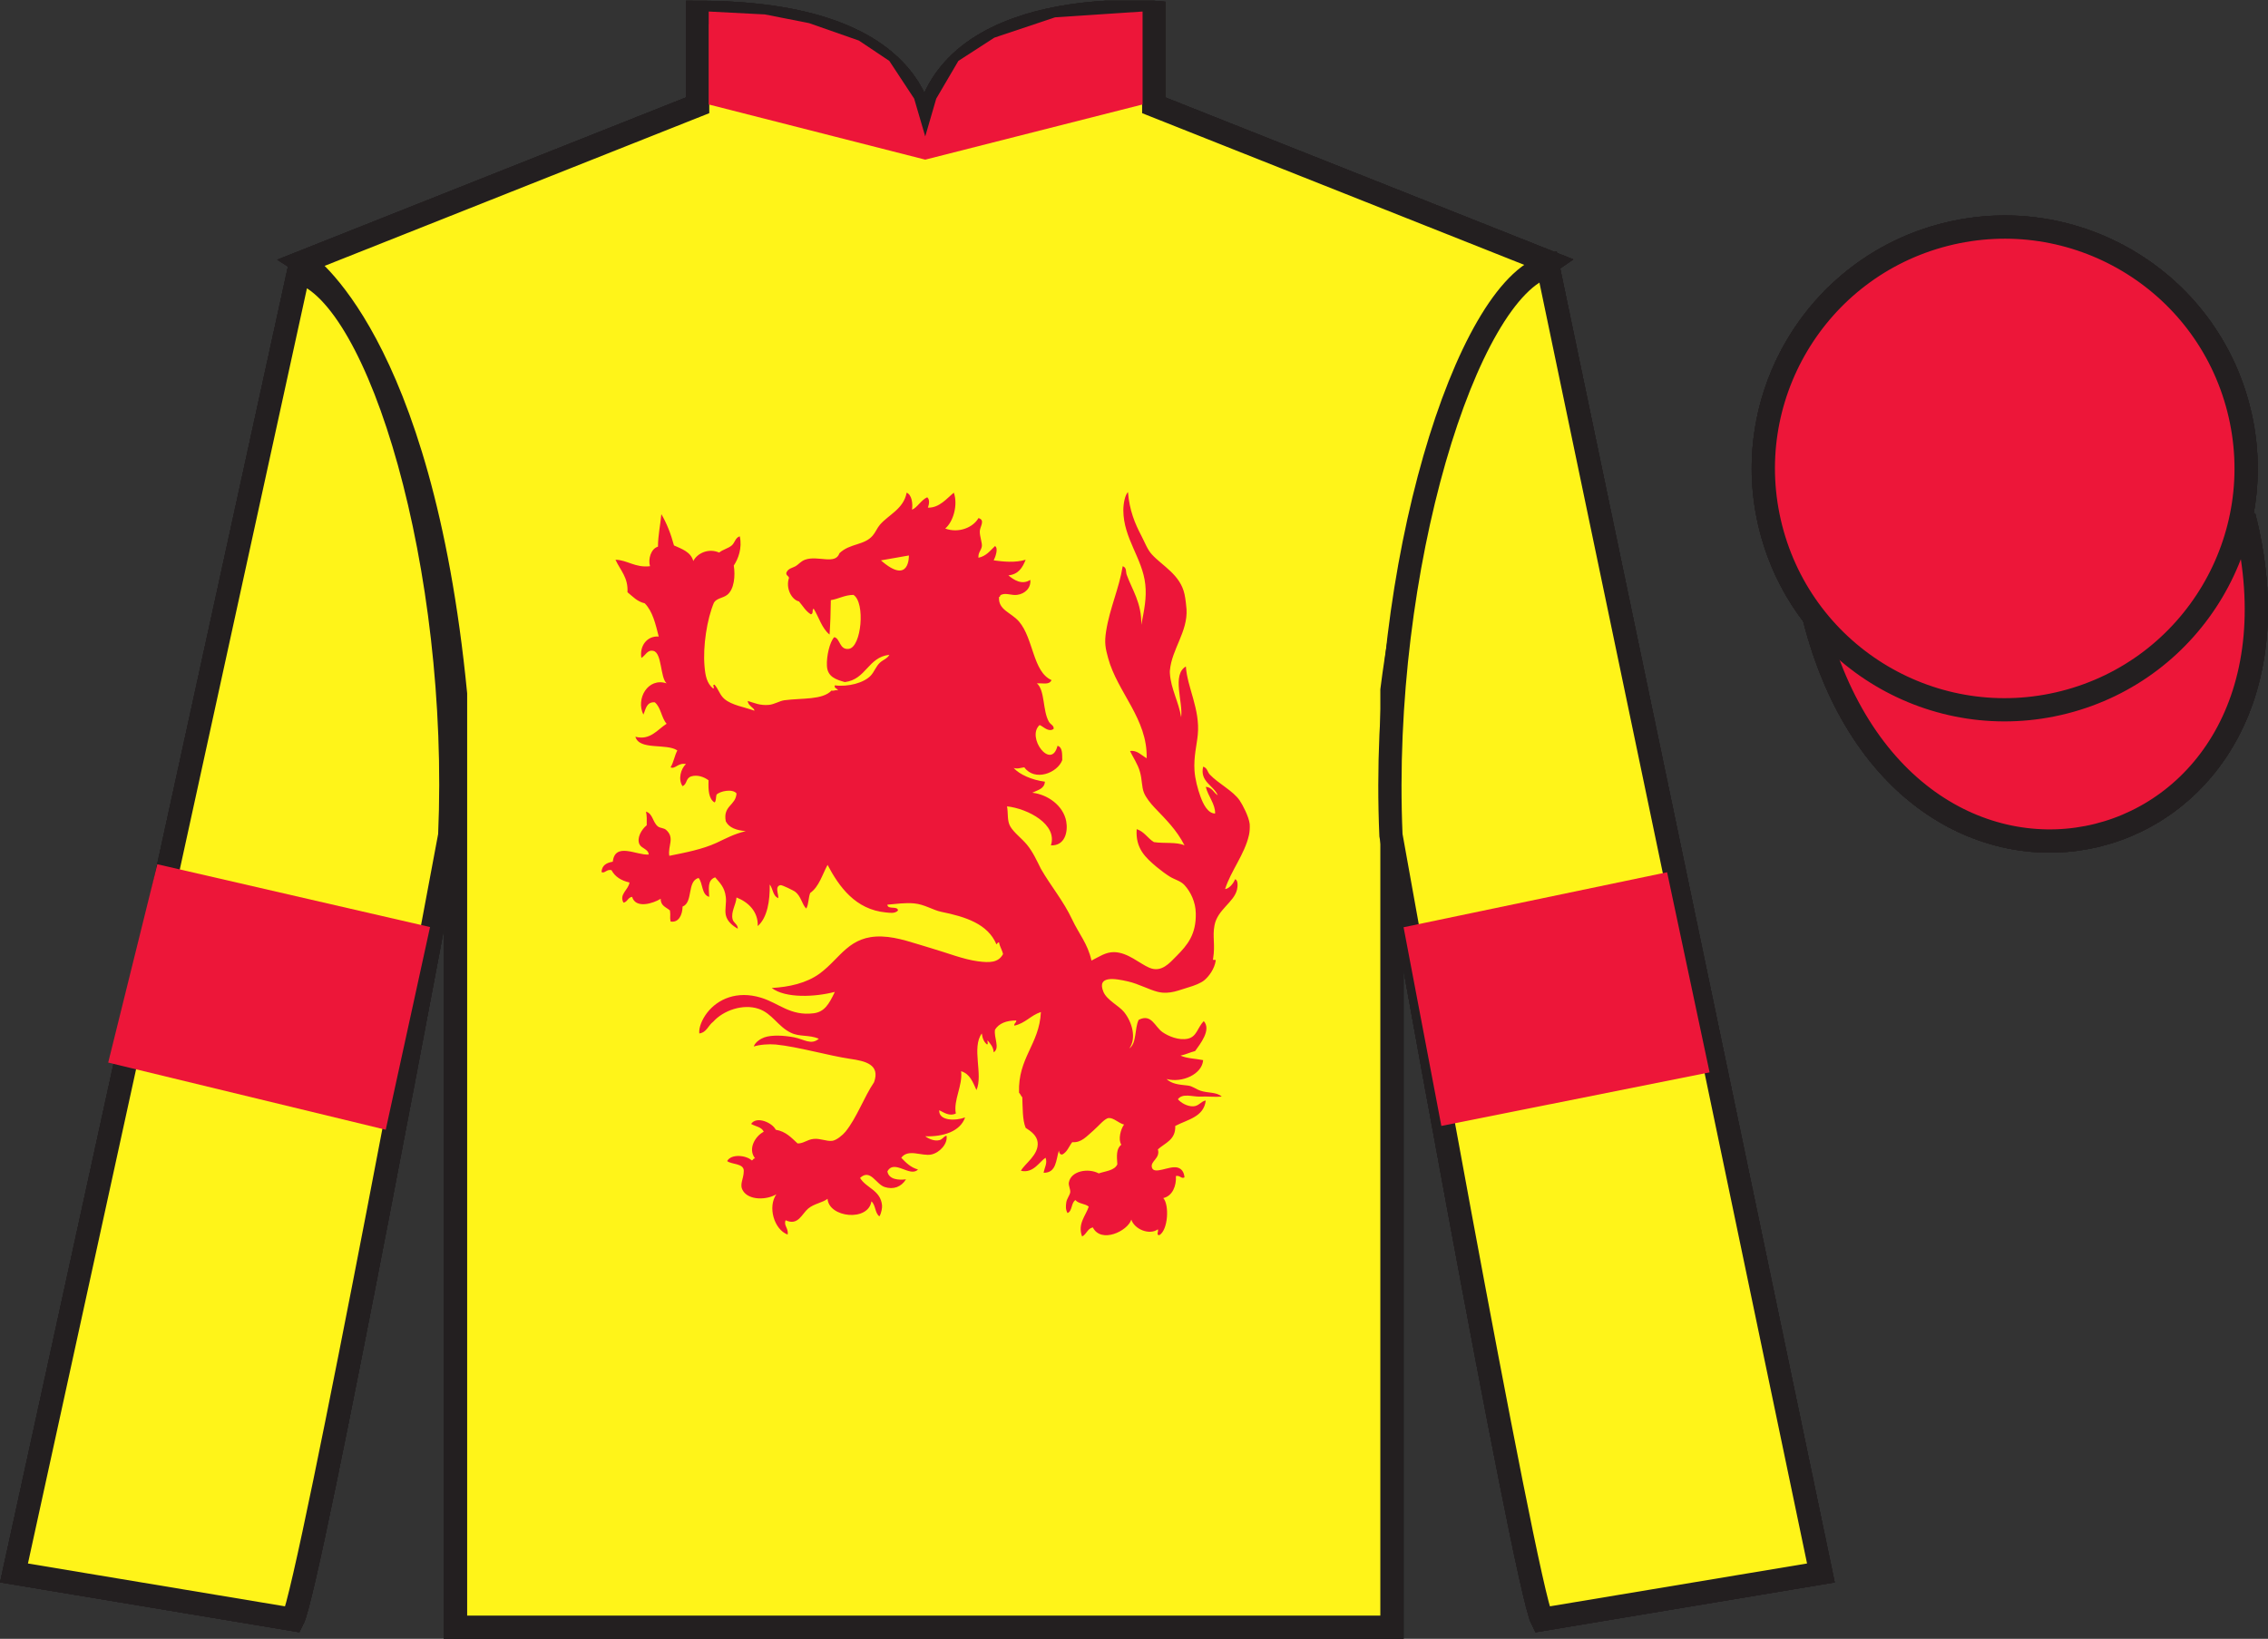 <?xml version="1.0" encoding="UTF-8"?>
<svg xmlns="http://www.w3.org/2000/svg" xmlns:xlink="http://www.w3.org/1999/xlink" width="97.59pt" height="70.53pt" viewBox="0 0 97.59 70.53" version="1.1">
<rect x="0" y="0" width="97.59" height="70.53" fill="#333333" stroke="none"/>
<defs>
<clipPath id="clip1">
  <path d="M 0 70.531 L 97.59 70.531 L 97.59 0.031 L 0 0.031 L 0 70.531 Z M 0 70.531 "/>
</clipPath>
</defs>
<g id="surface0">
<g clip-path="url(#clip1)" clip-rule="nonzero">
<path style="fill-rule:nonzero;fill:rgb(65.882%,1.34%,31.255%);fill-opacity:1;stroke-width:10;stroke-linecap:butt;stroke-linejoin:miter;stroke:rgb(13.73%,12.16%,12.549%);stroke-opacity:1;stroke-miterlimit:4;" d="M 780.703 439.245 C 820.391 283.62 1004.336 331.198 965.547 483.191 " transform="matrix(0.1,0,0,-0.1,0,70.53)"/>
<path style=" stroke:none;fill-rule:nonzero;fill:rgb(100%,100%,100%);fill-opacity:1;" d="M 13.02 11.281 C 13.02 11.281 18.102 14.531 19.602 29.863 C 19.602 29.863 19.602 44.863 19.602 70.031 L 59.895 70.031 L 59.895 29.695 C 59.895 29.695 61.684 14.695 66.645 11.281 L 49.645 4.531 L 49.645 0.531 C 49.645 0.531 39.754 -0.305 39.754 6.531 C 39.754 6.531 40.77 0.531 30.02 0.531 L 30.02 4.531 L 13.02 11.281 "/>
<path style="fill:none;stroke-width:10;stroke-linecap:butt;stroke-linejoin:miter;stroke:rgb(13.73%,12.16%,12.549%);stroke-opacity:1;stroke-miterlimit:4;" d="M 130.195 592.487 C 130.195 592.487 181.016 559.987 196.016 406.667 C 196.016 406.667 196.016 256.667 196.016 4.987 L 598.945 4.987 L 598.945 408.347 C 598.945 408.347 616.836 558.347 666.445 592.487 L 496.445 659.987 L 496.445 699.987 C 496.445 699.987 397.539 708.347 397.539 639.987 C 397.539 639.987 407.695 699.987 300.195 699.987 L 300.195 659.987 L 130.195 592.487 Z M 130.195 592.487 " transform="matrix(0.1,0,0,-0.1,0,70.53)"/>
<path style=" stroke:none;fill-rule:nonzero;fill:rgb(13.73%,12.16%,12.549%);fill-opacity:1;" d="M 38.27 45.684 C 42.953 45.684 46.754 41.883 46.754 37.195 C 46.754 32.512 42.953 28.711 38.27 28.711 C 33.582 28.711 29.781 32.512 29.781 37.195 C 29.781 41.883 33.582 45.684 38.27 45.684 "/>
<path style=" stroke:none;fill-rule:nonzero;fill:rgb(13.73%,12.16%,12.549%);fill-opacity:1;" d="M 28.27 24.684 C 32.953 24.684 36.754 20.883 36.754 16.195 C 36.754 11.512 32.953 7.711 28.27 7.711 C 23.582 7.711 19.781 11.512 19.781 16.195 C 19.781 20.883 23.582 24.684 28.27 24.684 "/>
<path style=" stroke:none;fill-rule:nonzero;fill:rgb(13.73%,12.16%,12.549%);fill-opacity:1;" d="M 49.27 68.184 C 53.953 68.184 57.754 64.383 57.754 59.695 C 57.754 55.012 53.953 51.211 49.27 51.211 C 44.582 51.211 40.781 55.012 40.781 59.695 C 40.781 64.383 44.582 68.184 49.27 68.184 "/>
<path style="fill:none;stroke-width:10;stroke-linecap:butt;stroke-linejoin:miter;stroke:rgb(13.73%,12.16%,12.549%);stroke-opacity:1;stroke-miterlimit:4;" d="M 126.016 8.347 C 133.516 23.347 193.516 345.847 193.516 345.847 C 198.516 460.847 163.516 578.347 128.516 588.347 L 6.016 28.347 L 126.016 8.347 Z M 126.016 8.347 " transform="matrix(0.1,0,0,-0.1,0,70.53)"/>
<path style="fill:none;stroke-width:10;stroke-linecap:butt;stroke-linejoin:miter;stroke:rgb(13.73%,12.16%,12.549%);stroke-opacity:1;stroke-miterlimit:4;" d="M 783.516 28.347 L 666.016 590.847 C 631.016 580.847 593.516 460.847 598.516 345.847 C 598.516 345.847 656.016 23.347 663.516 8.347 L 783.516 28.347 Z M 783.516 28.347 " transform="matrix(0.1,0,0,-0.1,0,70.53)"/>
<path style="fill:none;stroke-width:10;stroke-linecap:butt;stroke-linejoin:miter;stroke:rgb(13.73%,12.16%,12.549%);stroke-opacity:1;stroke-miterlimit:4;" d="M 888.281 403.073 C 943.867 417.253 977.422 473.816 963.242 529.362 C 949.062 584.948 892.5 618.503 836.914 604.323 C 781.367 590.144 747.812 533.581 761.992 477.995 C 776.172 422.448 832.695 388.894 888.281 403.073 Z M 888.281 403.073 " transform="matrix(0.1,0,0,-0.1,0,70.53)"/>
<path style="fill:none;stroke-width:10;stroke-linecap:butt;stroke-linejoin:miter;stroke:rgb(13.73%,12.16%,12.549%);stroke-opacity:1;stroke-miterlimit:4;" d="M 866.719 486.902 C 876.055 489.284 881.719 498.777 879.336 508.113 C 876.953 517.448 867.461 523.112 858.086 520.73 C 848.75 518.347 843.125 508.816 845.508 499.48 C 847.891 490.144 857.383 484.519 866.719 486.902 Z M 866.719 486.902 " transform="matrix(0.1,0,0,-0.1,0,70.53)"/>
<path style="fill:none;stroke-width:10;stroke-linecap:butt;stroke-linejoin:miter;stroke:rgb(13.73%,12.16%,12.549%);stroke-opacity:1;stroke-miterlimit:4;" d="M 780.703 439.245 C 820.391 283.62 1004.336 331.198 965.547 483.191 " transform="matrix(0.1,0,0,-0.1,0,70.53)"/>
<path style=" stroke:none;fill-rule:nonzero;fill:rgb(100%,100%,100%);fill-opacity:1;" d="M 13.02 11.281 C 13.02 11.281 18.102 14.531 19.602 29.863 C 19.602 29.863 19.602 44.863 19.602 70.031 L 59.895 70.031 L 59.895 29.695 C 59.895 29.695 61.684 14.695 66.645 11.281 L 49.645 4.531 L 49.645 0.531 C 49.645 0.531 39.754 -0.305 39.754 6.531 C 39.754 6.531 40.77 0.531 30.02 0.531 L 30.02 4.531 L 13.02 11.281 "/>
<path style="fill:none;stroke-width:10;stroke-linecap:butt;stroke-linejoin:miter;stroke:rgb(13.73%,12.16%,12.549%);stroke-opacity:1;stroke-miterlimit:4;" d="M 130.195 592.487 C 130.195 592.487 181.016 559.987 196.016 406.667 C 196.016 406.667 196.016 256.667 196.016 4.987 L 598.945 4.987 L 598.945 408.347 C 598.945 408.347 616.836 558.347 666.445 592.487 L 496.445 659.987 L 496.445 699.987 C 496.445 699.987 397.539 708.347 397.539 639.987 C 397.539 639.987 407.695 699.987 300.195 699.987 L 300.195 659.987 L 130.195 592.487 Z M 130.195 592.487 " transform="matrix(0.1,0,0,-0.1,0,70.53)"/>
<path style=" stroke:none;fill-rule:nonzero;fill:rgb(13.73%,12.16%,12.549%);fill-opacity:1;" d="M 38.27 45.684 C 42.953 45.684 46.754 41.883 46.754 37.195 C 46.754 32.512 42.953 28.711 38.27 28.711 C 33.582 28.711 29.781 32.512 29.781 37.195 C 29.781 41.883 33.582 45.684 38.27 45.684 "/>
<path style=" stroke:none;fill-rule:nonzero;fill:rgb(13.73%,12.16%,12.549%);fill-opacity:1;" d="M 28.27 24.684 C 32.953 24.684 36.754 20.883 36.754 16.195 C 36.754 11.512 32.953 7.711 28.27 7.711 C 23.582 7.711 19.781 11.512 19.781 16.195 C 19.781 20.883 23.582 24.684 28.27 24.684 "/>
<path style=" stroke:none;fill-rule:nonzero;fill:rgb(13.73%,12.16%,12.549%);fill-opacity:1;" d="M 49.27 68.184 C 53.953 68.184 57.754 64.383 57.754 59.695 C 57.754 55.012 53.953 51.211 49.27 51.211 C 44.582 51.211 40.781 55.012 40.781 59.695 C 40.781 64.383 44.582 68.184 49.27 68.184 "/>
<path style="fill:none;stroke-width:10;stroke-linecap:butt;stroke-linejoin:miter;stroke:rgb(13.73%,12.16%,12.549%);stroke-opacity:1;stroke-miterlimit:4;" d="M 126.016 8.347 C 133.516 23.347 193.516 345.847 193.516 345.847 C 198.516 460.847 163.516 578.347 128.516 588.347 L 6.016 28.347 L 126.016 8.347 Z M 126.016 8.347 " transform="matrix(0.1,0,0,-0.1,0,70.53)"/>
<path style="fill:none;stroke-width:10;stroke-linecap:butt;stroke-linejoin:miter;stroke:rgb(13.73%,12.16%,12.549%);stroke-opacity:1;stroke-miterlimit:4;" d="M 783.516 28.347 L 666.016 590.847 C 631.016 580.847 593.516 460.847 598.516 345.847 C 598.516 345.847 656.016 23.347 663.516 8.347 L 783.516 28.347 Z M 783.516 28.347 " transform="matrix(0.1,0,0,-0.1,0,70.53)"/>
<path style="fill:none;stroke-width:10;stroke-linecap:butt;stroke-linejoin:miter;stroke:rgb(13.73%,12.16%,12.549%);stroke-opacity:1;stroke-miterlimit:4;" d="M 888.281 403.073 C 943.867 417.253 977.422 473.816 963.242 529.362 C 949.062 584.948 892.5 618.503 836.914 604.323 C 781.367 590.144 747.812 533.581 761.992 477.995 C 776.172 422.448 832.695 388.894 888.281 403.073 Z M 888.281 403.073 " transform="matrix(0.1,0,0,-0.1,0,70.53)"/>
<path style="fill:none;stroke-width:10;stroke-linecap:butt;stroke-linejoin:miter;stroke:rgb(13.73%,12.16%,12.549%);stroke-opacity:1;stroke-miterlimit:4;" d="M 866.719 486.902 C 876.055 489.284 881.719 498.777 879.336 508.113 C 876.953 517.448 867.461 523.112 858.086 520.73 C 848.75 518.347 843.125 508.816 845.508 499.48 C 847.891 490.144 857.383 484.519 866.719 486.902 Z M 866.719 486.902 " transform="matrix(0.1,0,0,-0.1,0,70.53)"/>
<path style="fill:none;stroke-width:10;stroke-linecap:butt;stroke-linejoin:miter;stroke:rgb(13.73%,12.16%,12.549%);stroke-opacity:1;stroke-miterlimit:4;" d="M 780.703 439.245 C 820.391 283.62 1004.336 331.198 965.547 483.191 " transform="matrix(0.1,0,0,-0.1,0,70.53)"/>
<path style=" stroke:none;fill-rule:nonzero;fill:rgb(100%,100%,100%);fill-opacity:1;" d="M 13.02 11.281 C 13.02 11.281 18.102 14.531 19.602 29.863 C 19.602 29.863 19.602 44.863 19.602 70.031 L 59.895 70.031 L 59.895 29.695 C 59.895 29.695 61.684 14.695 66.645 11.281 L 49.645 4.531 L 49.645 0.531 C 49.645 0.531 39.754 -0.305 39.754 6.531 C 39.754 6.531 40.77 0.531 30.02 0.531 L 30.02 4.531 L 13.02 11.281 "/>
<path style="fill:none;stroke-width:10;stroke-linecap:butt;stroke-linejoin:miter;stroke:rgb(13.73%,12.16%,12.549%);stroke-opacity:1;stroke-miterlimit:4;" d="M 130.195 592.487 C 130.195 592.487 181.016 559.987 196.016 406.667 C 196.016 406.667 196.016 256.667 196.016 4.987 L 598.945 4.987 L 598.945 408.347 C 598.945 408.347 616.836 558.347 666.445 592.487 L 496.445 659.987 L 496.445 699.987 C 496.445 699.987 397.539 708.347 397.539 639.987 C 397.539 639.987 407.695 699.987 300.195 699.987 L 300.195 659.987 L 130.195 592.487 Z M 130.195 592.487 " transform="matrix(0.1,0,0,-0.1,0,70.53)"/>
<path style=" stroke:none;fill-rule:nonzero;fill:rgb(13.73%,12.16%,12.549%);fill-opacity:1;" d="M 38.27 45.684 C 42.953 45.684 46.754 41.883 46.754 37.195 C 46.754 32.512 42.953 28.711 38.27 28.711 C 33.582 28.711 29.781 32.512 29.781 37.195 C 29.781 41.883 33.582 45.684 38.27 45.684 "/>
<path style=" stroke:none;fill-rule:nonzero;fill:rgb(13.73%,12.16%,12.549%);fill-opacity:1;" d="M 28.27 24.684 C 32.953 24.684 36.754 20.883 36.754 16.195 C 36.754 11.512 32.953 7.711 28.27 7.711 C 23.582 7.711 19.781 11.512 19.781 16.195 C 19.781 20.883 23.582 24.684 28.27 24.684 "/>
<path style=" stroke:none;fill-rule:nonzero;fill:rgb(13.73%,12.16%,12.549%);fill-opacity:1;" d="M 49.27 68.184 C 53.953 68.184 57.754 64.383 57.754 59.695 C 57.754 55.012 53.953 51.211 49.27 51.211 C 44.582 51.211 40.781 55.012 40.781 59.695 C 40.781 64.383 44.582 68.184 49.27 68.184 "/>
<path style="fill:none;stroke-width:10;stroke-linecap:butt;stroke-linejoin:miter;stroke:rgb(13.73%,12.16%,12.549%);stroke-opacity:1;stroke-miterlimit:4;" d="M 126.016 8.347 C 133.516 23.347 193.516 345.847 193.516 345.847 C 198.516 460.847 163.516 578.347 128.516 588.347 L 6.016 28.347 L 126.016 8.347 Z M 126.016 8.347 " transform="matrix(0.1,0,0,-0.1,0,70.53)"/>
<path style="fill:none;stroke-width:10;stroke-linecap:butt;stroke-linejoin:miter;stroke:rgb(13.73%,12.16%,12.549%);stroke-opacity:1;stroke-miterlimit:4;" d="M 783.516 28.347 L 666.016 590.847 C 631.016 580.847 593.516 460.847 598.516 345.847 C 598.516 345.847 656.016 23.347 663.516 8.347 L 783.516 28.347 Z M 783.516 28.347 " transform="matrix(0.1,0,0,-0.1,0,70.53)"/>
<path style="fill:none;stroke-width:10;stroke-linecap:butt;stroke-linejoin:miter;stroke:rgb(13.73%,12.16%,12.549%);stroke-opacity:1;stroke-miterlimit:4;" d="M 888.281 403.073 C 943.867 417.253 977.422 473.816 963.242 529.362 C 949.062 584.948 892.5 618.503 836.914 604.323 C 781.367 590.144 747.812 533.581 761.992 477.995 C 776.172 422.448 832.695 388.894 888.281 403.073 Z M 888.281 403.073 " transform="matrix(0.1,0,0,-0.1,0,70.53)"/>
<path style="fill:none;stroke-width:10;stroke-linecap:butt;stroke-linejoin:miter;stroke:rgb(13.73%,12.16%,12.549%);stroke-opacity:1;stroke-miterlimit:4;" d="M 866.719 486.902 C 876.055 489.284 881.719 498.777 879.336 508.113 C 876.953 517.448 867.461 523.112 858.086 520.73 C 848.75 518.347 843.125 508.816 845.508 499.48 C 847.891 490.144 857.383 484.519 866.719 486.902 Z M 866.719 486.902 " transform="matrix(0.1,0,0,-0.1,0,70.53)"/>
<path style="fill-rule:nonzero;fill:rgb(92.863%,8.783%,22.277%);fill-opacity:1;stroke-width:10;stroke-linecap:butt;stroke-linejoin:miter;stroke:rgb(13.73%,12.16%,12.549%);stroke-opacity:1;stroke-miterlimit:4;" d="M 780.703 439.245 C 820.391 283.62 1004.336 331.198 965.547 483.191 " transform="matrix(0.1,0,0,-0.1,0,70.53)"/>
<path style=" stroke:none;fill-rule:nonzero;fill:rgb(100%,95.41%,10.001%);fill-opacity:1;" d="M 13.02 11.281 C 13.02 11.281 18.102 14.531 19.602 29.863 C 19.602 29.863 19.602 44.863 19.602 70.031 L 59.895 70.031 L 59.895 29.695 C 59.895 29.695 61.684 14.695 66.645 11.281 L 49.645 4.531 L 49.645 0.531 C 49.645 0.531 39.754 -0.305 39.754 6.531 C 39.754 6.531 40.77 0.531 30.02 0.531 L 30.02 4.531 L 13.02 11.281 "/>
<path style="fill:none;stroke-width:10;stroke-linecap:butt;stroke-linejoin:miter;stroke:rgb(13.73%,12.16%,12.549%);stroke-opacity:1;stroke-miterlimit:4;" d="M 130.195 592.487 C 130.195 592.487 181.016 559.987 196.016 406.667 C 196.016 406.667 196.016 256.667 196.016 4.987 L 598.945 4.987 L 598.945 408.347 C 598.945 408.347 616.836 558.347 666.445 592.487 L 496.445 659.987 L 496.445 699.987 C 496.445 699.987 397.539 708.347 397.539 639.987 C 397.539 639.987 407.695 699.987 300.195 699.987 L 300.195 659.987 L 130.195 592.487 Z M 130.195 592.487 " transform="matrix(0.1,0,0,-0.1,0,70.53)"/>
<path style=" stroke:none;fill-rule:nonzero;fill:rgb(100%,95.41%,10.001%);fill-opacity:1;" d="M 12.602 69.695 C 13.352 68.195 19.352 35.945 19.352 35.945 C 19.852 24.445 16.352 12.695 12.852 11.695 L 0.602 67.695 L 12.602 69.695 "/>
<path style="fill:none;stroke-width:10;stroke-linecap:butt;stroke-linejoin:miter;stroke:rgb(13.73%,12.16%,12.549%);stroke-opacity:1;stroke-miterlimit:4;" d="M 126.016 8.347 C 133.516 23.347 193.516 345.847 193.516 345.847 C 198.516 460.847 163.516 578.347 128.516 588.347 L 6.016 28.347 L 126.016 8.347 Z M 126.016 8.347 " transform="matrix(0.1,0,0,-0.1,0,70.53)"/>
<path style=" stroke:none;fill-rule:nonzero;fill:rgb(100%,95.41%,10.001%);fill-opacity:1;" d="M 78.352 67.695 L 66.602 11.445 C 63.102 12.445 59.352 24.445 59.852 35.945 C 59.852 35.945 65.602 68.195 66.352 69.695 L 78.352 67.695 "/>
<path style="fill:none;stroke-width:10;stroke-linecap:butt;stroke-linejoin:miter;stroke:rgb(13.73%,12.16%,12.549%);stroke-opacity:1;stroke-miterlimit:4;" d="M 783.516 28.347 L 666.016 590.847 C 631.016 580.847 593.516 460.847 598.516 345.847 C 598.516 345.847 656.016 23.347 663.516 8.347 L 783.516 28.347 Z M 783.516 28.347 " transform="matrix(0.1,0,0,-0.1,0,70.53)"/>
<path style=" stroke:none;fill-rule:nonzero;fill:rgb(92.863%,8.783%,22.277%);fill-opacity:1;" d="M 88.828 30.223 C 94.387 28.805 97.742 23.148 96.324 17.594 C 94.906 12.035 89.25 8.68 83.691 10.098 C 78.137 11.516 74.781 17.172 76.199 22.73 C 77.617 28.285 83.27 31.641 88.828 30.223 "/>
<path style="fill:none;stroke-width:10;stroke-linecap:butt;stroke-linejoin:miter;stroke:rgb(13.73%,12.16%,12.549%);stroke-opacity:1;stroke-miterlimit:4;" d="M 888.281 403.073 C 943.867 417.253 977.422 473.816 963.242 529.362 C 949.062 584.948 892.5 618.503 836.914 604.323 C 781.367 590.144 747.812 533.581 761.992 477.995 C 776.172 422.448 832.695 388.894 888.281 403.073 Z M 888.281 403.073 " transform="matrix(0.1,0,0,-0.1,0,70.53)"/>
<path style=" stroke:none;fill-rule:nonzero;fill:rgb(92.863%,8.783%,22.277%);fill-opacity:1;" d="M 37.906 24.117 L 39.109 23.906 C 39.109 23.906 39.152 25.211 37.906 24.117 Z M 53.773 35.461 C 53.738 35.148 53.469 34.637 53.344 34.453 C 53.059 34.031 52.426 33.727 52.055 33.332 C 51.945 33.211 51.953 33.047 51.77 32.996 C 51.621 33.645 52.223 33.801 52.398 34.227 C 52.219 34.113 52.16 33.883 51.883 33.863 C 51.98 34.266 52.297 34.602 52.285 35.012 C 51.969 35.008 51.773 34.605 51.656 34.285 C 51.535 33.957 51.422 33.523 51.398 33.164 C 51.359 32.562 51.5 32.047 51.539 31.625 C 51.648 30.527 51.086 29.59 51.027 28.684 C 50.418 29.035 50.91 30.211 50.824 30.867 C 50.719 30.207 50.383 29.648 50.34 28.988 C 50.336 28.945 50.336 28.895 50.34 28.852 C 50.422 27.938 51.113 27.184 51.055 26.219 C 51.043 26.059 51.016 25.797 50.969 25.574 C 50.789 24.734 50.016 24.355 49.566 23.863 C 49.367 23.648 49.266 23.352 49.109 23.051 C 48.836 22.535 48.598 21.965 48.535 21.176 C 48.406 21.309 48.336 21.672 48.336 21.961 C 48.34 23.176 49.16 24.02 49.281 25.152 C 49.344 25.73 49.234 26.254 49.109 26.891 C 49.129 25.941 48.711 25.379 48.48 24.734 C 48.434 24.605 48.492 24.434 48.309 24.367 C 48.156 25.324 47.75 26.172 47.594 27.172 C 47.516 27.66 47.566 27.902 47.68 28.316 C 48.082 29.801 49.383 30.934 49.34 32.633 C 49.129 32.516 48.914 32.266 48.625 32.324 C 48.746 32.582 48.961 32.887 49.051 33.219 C 49.148 33.555 49.121 33.859 49.223 34.117 C 49.309 34.328 49.508 34.578 49.68 34.758 C 50.168 35.27 50.629 35.715 50.969 36.383 C 50.645 36.227 50.074 36.309 49.652 36.242 C 49.383 36.078 49.238 35.789 48.91 35.684 C 48.852 36.523 49.297 36.91 49.766 37.309 C 49.938 37.453 50.176 37.629 50.34 37.73 C 50.559 37.863 50.801 37.91 50.969 38.094 C 51.234 38.383 51.445 38.824 51.453 39.297 C 51.477 40.219 51.09 40.676 50.625 41.145 C 50.32 41.453 49.973 41.871 49.453 41.648 C 49.031 41.469 48.531 40.988 47.938 40.977 C 47.57 40.973 47.293 41.18 46.965 41.34 C 46.805 40.613 46.422 40.188 46.137 39.578 C 45.754 38.762 45.211 38.129 44.789 37.391 C 44.613 37.039 44.449 36.672 44.191 36.355 C 43.957 36.074 43.629 35.836 43.473 35.57 C 43.328 35.324 43.387 35.004 43.332 34.703 C 44.238 34.805 45.516 35.484 45.219 36.383 C 45.824 36.406 45.961 35.801 45.879 35.348 C 45.75 34.664 45.078 34.191 44.418 34.117 C 44.645 34 44.941 33.957 44.961 33.641 C 44.402 33.57 43.867 33.332 43.617 33.051 C 43.801 33.105 43.898 33.043 44.074 33.023 C 44.527 33.648 45.5 33.266 45.707 32.715 C 45.703 32.445 45.723 32.156 45.504 32.098 C 45.234 33.172 44.148 31.727 44.734 31.203 C 44.902 31.27 45.113 31.527 45.336 31.371 C 45.359 31.219 45.207 31.191 45.133 31.062 C 44.859 30.586 44.969 29.711 44.617 29.41 C 44.914 29.395 45.148 29.484 45.246 29.27 C 44.438 28.91 44.477 27.488 43.848 26.75 C 43.504 26.352 42.941 26.254 42.988 25.688 C 43.055 25.695 43.02 25.605 43.074 25.602 C 43.273 25.5 43.523 25.633 43.762 25.602 C 44.109 25.559 44.371 25.297 44.332 24.957 C 43.969 25.188 43.625 24.961 43.391 24.762 C 43.824 24.719 44 24.426 44.133 24.09 C 43.68 24.227 43.172 24.172 42.758 24.117 C 42.828 23.973 42.969 23.605 42.816 23.5 C 42.605 23.699 42.438 23.934 42.102 24.004 C 42.082 23.785 42.211 23.699 42.246 23.527 C 42.277 23.371 42.148 23.086 42.16 22.855 C 42.168 22.664 42.406 22.379 42.102 22.297 C 41.883 22.691 41.258 22.965 40.672 22.746 C 41.012 22.465 41.23 21.738 41.043 21.203 C 40.73 21.457 40.418 21.863 39.926 21.848 C 39.98 21.703 40.016 21.504 39.898 21.402 C 39.633 21.516 39.457 21.863 39.242 21.934 C 39.285 21.676 39.234 21.293 39.012 21.203 C 38.883 21.902 38.242 22.148 37.867 22.578 C 37.738 22.727 37.672 22.914 37.551 23.051 C 37.184 23.48 36.574 23.375 36.121 23.809 C 35.945 24.328 35.191 23.887 34.637 24.09 C 34.457 24.156 34.348 24.305 34.234 24.367 C 34.098 24.445 33.914 24.457 33.836 24.648 C 33.816 24.781 33.938 24.773 33.949 24.875 C 33.797 25.316 34.066 25.816 34.379 25.883 C 34.543 26.074 34.668 26.305 34.895 26.441 C 35.02 26.387 34.922 26.285 35.008 26.191 C 35.238 26.559 35.359 27.039 35.695 27.309 C 35.73 26.797 35.742 26.398 35.75 25.828 C 36.098 25.773 36.332 25.609 36.723 25.602 C 37.242 25.926 37.07 27.852 36.523 27.926 C 36.113 27.98 36.156 27.469 35.895 27.422 C 35.699 27.633 35.559 28.25 35.582 28.656 C 35.605 29.133 35.973 29.246 36.352 29.355 C 37.277 29.242 37.34 28.285 38.27 28.18 C 38.176 28.348 38.004 28.391 37.867 28.516 C 37.691 28.676 37.625 28.906 37.469 29.074 C 37.176 29.391 36.488 29.57 35.922 29.496 C 35.867 29.645 36.109 29.645 36.035 29.719 C 36.008 29.66 35.883 29.754 35.781 29.719 C 35.387 30.133 34.52 30.035 33.75 30.137 C 33.535 30.168 33.324 30.312 33.09 30.336 C 32.703 30.371 32.465 30.254 32.176 30.168 C 32.18 30.375 32.465 30.465 32.461 30.586 C 32.012 30.422 31.496 30.355 31.172 30.082 C 30.965 29.902 30.93 29.68 30.746 29.465 C 30.617 29.477 30.777 29.598 30.688 29.633 C 30.41 29.41 30.348 29.066 30.316 28.684 C 30.238 27.816 30.422 26.645 30.719 25.938 C 30.836 25.742 31.102 25.746 31.289 25.602 C 31.594 25.367 31.645 24.773 31.574 24.34 C 31.77 24.047 31.941 23.582 31.832 23.082 C 31.641 23.137 31.621 23.359 31.488 23.473 C 31.332 23.605 31.105 23.648 30.945 23.781 C 30.484 23.578 30 23.812 29.832 24.145 C 29.723 23.754 29.348 23.629 29 23.473 C 28.867 22.977 28.691 22.523 28.457 22.129 C 28.422 22.547 28.312 23.051 28.312 23.527 C 28.008 23.613 27.879 24.07 27.969 24.367 C 27.336 24.445 26.988 24.098 26.484 24.09 C 26.695 24.551 27.035 24.852 27 25.488 C 27.223 25.668 27.41 25.887 27.742 25.965 C 28.082 26.305 28.207 26.855 28.344 27.395 C 27.852 27.355 27.508 27.793 27.598 28.316 C 27.781 28.207 27.855 27.953 28.113 28.012 C 28.488 28.094 28.406 29.168 28.684 29.41 C 27.879 29.141 27.348 30.078 27.684 30.754 C 27.789 30.523 27.809 30.207 28.172 30.223 C 28.441 30.438 28.457 30.895 28.684 31.148 C 28.297 31.391 27.977 31.879 27.34 31.707 C 27.512 32.305 28.68 31.977 29.145 32.297 C 29.027 32.52 28.984 32.812 28.855 33.023 C 29.043 33.121 29.18 32.812 29.516 32.883 C 29.301 33.078 29.164 33.535 29.371 33.836 C 29.578 33.738 29.496 33.496 29.742 33.414 C 29.996 33.332 30.297 33.434 30.488 33.582 C 30.473 34 30.492 34.379 30.746 34.535 C 30.824 34.473 30.797 34.305 30.832 34.199 C 30.98 34.047 31.516 33.934 31.691 34.145 C 31.664 34.672 31.098 34.668 31.23 35.348 C 31.371 35.629 31.695 35.734 32.09 35.77 C 31.578 35.891 31.227 36.09 30.832 36.273 C 30.219 36.555 29.496 36.691 28.801 36.832 C 28.723 36.414 29.055 36.059 28.656 35.711 C 28.566 35.633 28.402 35.641 28.312 35.57 C 28.078 35.387 28.098 35.02 27.797 34.93 C 27.836 35.098 27.832 35.309 27.828 35.516 C 27.598 35.703 27.395 36.062 27.512 36.328 C 27.602 36.523 27.898 36.535 27.914 36.777 C 27.402 36.82 26.465 36.227 26.367 37.086 C 26.102 37.129 25.898 37.238 25.883 37.531 C 26.023 37.605 26.098 37.398 26.312 37.449 C 26.461 37.73 26.727 37.898 27.086 37.98 C 27.047 38.293 26.629 38.484 26.828 38.848 C 27.004 38.816 27.016 38.621 27.199 38.598 C 27.352 39.121 28.105 38.883 28.43 38.68 C 28.422 38.988 28.668 39.043 28.828 39.184 C 28.863 39.438 28.812 39.453 28.855 39.66 C 29.203 39.719 29.363 39.379 29.371 39.016 C 29.836 38.836 29.551 37.922 30.059 37.785 C 30.254 38.012 30.18 38.508 30.516 38.598 C 30.508 38.262 30.422 37.883 30.773 37.758 C 30.977 38 31.18 38.184 31.23 38.598 C 31.266 38.852 31.18 39.129 31.23 39.379 C 31.289 39.664 31.543 39.855 31.746 39.969 C 31.754 39.773 31.555 39.723 31.52 39.551 C 31.449 39.23 31.672 38.93 31.691 38.625 C 32.195 38.82 32.629 39.234 32.605 39.855 C 33.02 39.496 33.133 38.758 33.121 38.066 C 33.262 38.242 33.254 38.57 33.492 38.652 C 33.5 38.465 33.332 38.152 33.578 38.094 C 33.648 38.074 34.164 38.34 34.207 38.371 C 34.473 38.57 34.504 38.918 34.691 39.102 C 34.801 38.926 34.781 38.629 34.863 38.43 C 35.246 38.16 35.379 37.645 35.609 37.223 C 36.102 38.156 36.805 39.148 38.125 39.27 C 38.273 39.281 38.508 39.332 38.641 39.184 C 38.625 38.969 38.188 39.164 38.184 38.934 C 38.594 38.902 38.945 38.844 39.328 38.879 C 39.777 38.918 40.141 39.168 40.5 39.242 C 41.539 39.453 42.504 39.758 42.875 40.641 C 42.918 40.621 42.918 40.551 42.988 40.559 C 43.02 40.75 43.121 40.875 43.16 41.062 C 42.953 41.438 42.578 41.438 42.074 41.371 C 41.453 41.289 40.754 41.008 40.07 40.809 C 39.355 40.602 38.641 40.328 37.953 40.305 C 36.527 40.254 36.172 41.238 35.266 41.902 C 34.703 42.312 33.949 42.48 33.207 42.52 C 33.801 42.973 35.074 42.91 35.922 42.688 C 35.664 43.238 35.465 43.551 35.008 43.609 C 34.008 43.734 33.516 43.172 32.746 42.938 C 31.707 42.621 30.883 43 30.43 43.582 C 30.207 43.871 30.062 44.227 30.09 44.477 C 30.41 44.434 30.473 44.129 30.688 43.973 C 31.129 43.48 31.969 43.195 32.633 43.414 C 33.227 43.609 33.469 44.18 34.035 44.449 C 34.41 44.629 34.816 44.527 35.234 44.703 C 34.91 44.992 34.594 44.727 34.176 44.645 C 33.746 44.562 33.219 44.531 32.891 44.645 C 32.738 44.699 32.496 44.844 32.434 45.039 C 32.676 44.957 33.09 44.926 33.379 44.953 C 34.332 45.047 35.676 45.438 36.582 45.57 C 37.227 45.664 37.887 45.809 37.609 46.578 C 37.18 47.211 36.863 48.113 36.379 48.707 C 36.258 48.855 35.988 49.078 35.809 49.098 C 35.562 49.129 35.293 48.984 35.008 49.016 C 34.719 49.047 34.582 49.215 34.32 49.211 C 34.055 48.969 33.82 48.695 33.379 48.621 C 33.234 48.316 32.551 48.016 32.32 48.371 C 32.504 48.48 32.777 48.5 32.863 48.707 C 32.512 48.883 32.16 49.438 32.492 49.855 C 32.402 49.844 32.414 49.93 32.348 49.941 C 32.113 49.719 31.465 49.645 31.289 49.969 C 31.469 50.121 32.004 50.059 32.004 50.387 C 32.004 50.762 31.793 50.973 31.977 51.258 C 32.234 51.66 32.984 51.652 33.406 51.398 C 33.027 51.941 33.305 52.91 33.891 53.133 C 33.941 52.859 33.707 52.75 33.805 52.516 C 34.344 52.77 34.504 52.238 34.777 52.012 C 35.039 51.797 35.391 51.762 35.609 51.594 C 35.668 52.406 37.359 52.586 37.496 51.703 C 37.68 51.852 37.645 52.215 37.84 52.348 C 37.926 52.215 37.965 51.965 37.953 51.871 C 37.887 51.215 37.273 51.137 37.008 50.695 C 37.453 50.281 37.688 50.965 38.066 51.086 C 38.438 51.207 38.781 51.086 38.984 50.754 C 38.676 50.797 38.242 50.766 38.184 50.414 C 38.477 49.871 39.16 50.688 39.5 50.332 C 39.18 50.242 38.98 50.035 38.781 49.828 C 39.078 49.422 39.664 49.77 40.07 49.688 C 40.43 49.613 40.793 49.223 40.727 48.875 C 40.586 48.918 40.566 49.035 40.414 49.07 C 40.215 49.121 39.965 49.016 39.812 48.902 C 40.574 48.93 41.32 48.699 41.527 48.09 C 41.121 48.246 40.387 48.246 40.414 47.781 C 40.613 47.879 40.859 48.055 41.129 47.922 C 41.016 47.348 41.43 46.727 41.355 46.102 C 41.738 46.215 41.863 46.578 42.016 46.914 C 42.312 46.254 41.797 45.086 42.246 44.477 C 42.273 44.684 42.34 44.852 42.473 44.953 C 42.547 44.918 42.453 44.785 42.504 44.785 C 42.617 44.926 42.742 45.055 42.758 45.289 C 43.043 45.105 42.75 44.641 42.816 44.312 C 42.984 44.047 43.293 43.918 43.73 43.918 C 43.738 44.027 43.629 44.023 43.645 44.141 C 44.121 44.039 44.352 43.695 44.789 43.555 C 44.723 44.953 43.797 45.516 43.848 47.027 C 43.906 47.078 43.93 47.172 43.988 47.223 C 44.008 47.691 43.992 48.191 44.133 48.539 C 44.371 48.691 44.613 48.871 44.648 49.156 C 44.711 49.703 44.086 50.082 43.93 50.387 C 44.473 50.512 44.734 49.977 44.992 49.828 C 45.074 50.07 44.949 50.227 44.906 50.473 C 45.457 50.48 45.434 49.93 45.562 49.52 C 45.578 49.605 45.598 49.691 45.707 49.688 C 45.922 49.582 45.996 49.336 46.137 49.156 C 46.527 49.188 46.746 48.914 47.051 48.652 C 47.281 48.453 47.531 48.133 47.707 48.117 C 47.922 48.102 48.133 48.34 48.367 48.398 C 48.223 48.594 48.102 49.039 48.25 49.266 C 48.027 49.434 48.051 49.75 48.078 50.109 C 47.957 50.379 47.578 50.398 47.277 50.5 C 46.84 50.262 46.082 50.383 45.992 50.891 C 45.969 51.027 46.066 51.18 46.051 51.312 C 46.031 51.449 45.898 51.59 45.879 51.762 C 45.859 51.918 45.848 52.051 45.934 52.207 C 46.148 52.121 46.086 51.758 46.277 51.648 C 46.398 51.809 46.695 51.797 46.848 51.93 C 46.723 52.32 46.355 52.668 46.562 53.215 C 46.754 53.121 46.789 52.875 47.023 52.824 C 47.379 53.527 48.52 52.988 48.68 52.488 C 48.805 52.891 49.445 53.176 49.824 52.906 C 49.855 53.039 49.738 53.141 49.883 53.16 C 50.27 52.934 50.316 51.844 50.055 51.562 C 50.453 51.473 50.625 51.031 50.598 50.613 C 50.777 50.57 50.836 50.754 50.969 50.668 C 50.941 50.418 50.832 50.289 50.656 50.246 C 50.305 50.164 49.656 50.57 49.566 50.246 C 49.488 49.969 49.934 49.859 49.824 49.465 C 50.133 49.184 50.594 49.059 50.57 48.457 C 51.098 48.18 51.801 48.074 51.883 47.363 C 51.672 47.395 51.586 47.609 51.34 47.613 C 51.094 47.621 50.82 47.469 50.684 47.309 C 50.887 47.031 51.324 47.211 51.656 47.195 C 51.957 47.18 52.27 47.219 52.57 47.195 C 52.348 46.988 51.973 47.051 51.656 46.941 C 51.453 46.875 51.32 46.742 51.109 46.719 C 50.707 46.676 50.426 46.652 50.195 46.438 C 50.863 46.617 51.727 46.234 51.77 45.625 C 51.445 45.559 51.062 45.555 50.797 45.43 C 51.027 45.383 51.207 45.289 51.426 45.234 C 51.633 44.938 52.137 44.324 51.797 43.945 C 51.52 44.234 51.5 44.617 51.109 44.703 C 50.727 44.785 50.277 44.598 50.023 44.422 C 49.684 44.184 49.551 43.609 48.996 43.891 C 48.816 44.254 48.918 44.898 48.594 45.121 C 48.906 44.688 48.723 44 48.367 43.555 C 48.148 43.285 47.629 43.043 47.48 42.688 C 47.18 41.969 47.992 42.113 48.535 42.238 C 48.988 42.34 49.441 42.594 49.824 42.688 C 50.344 42.812 50.758 42.598 51.141 42.492 C 51.391 42.418 51.68 42.309 51.828 42.18 C 52.023 42.016 52.262 41.691 52.312 41.34 C 52.324 41.266 52.152 41.367 52.199 41.258 C 52.297 40.637 52.164 40.32 52.258 39.828 C 52.383 39.148 53.098 38.832 53.227 38.289 C 53.254 38.18 53.289 37.879 53.145 37.84 C 53.07 38.031 52.879 38.254 52.715 38.262 C 52.969 37.469 53.555 36.77 53.742 35.938 C 53.773 35.805 53.785 35.609 53.773 35.461 "/>
<path style=" stroke:none;fill-rule:nonzero;fill:rgb(92.863%,8.783%,22.277%);fill-opacity:1;" d="M 16.598 48.621 L 18.504 39.898 L 6.77 37.195 L 4.656 45.73 L 16.598 48.621 "/>
<path style=" stroke:none;fill-rule:nonzero;fill:rgb(92.863%,8.783%,22.277%);fill-opacity:1;" d="M 62.02 48.457 L 60.395 39.906 L 71.734 37.539 L 73.562 46.152 L 62.02 48.457 "/>
<path style=" stroke:none;fill-rule:nonzero;fill:rgb(92.863%,8.783%,22.277%);fill-opacity:1;" d="M 30.496 0.496 L 32.914 0.621 L 34.816 0.996 L 36.957 1.746 L 38.266 2.621 L 39.336 4.246 L 39.812 5.871 L 40.285 4.246 L 41.238 2.621 L 42.785 1.621 L 45.398 0.746 L 49.164 0.496 L 49.164 4.496 L 39.812 6.871 L 30.496 4.496 L 30.496 0.496 "/>
</g>
</g>
</svg>
